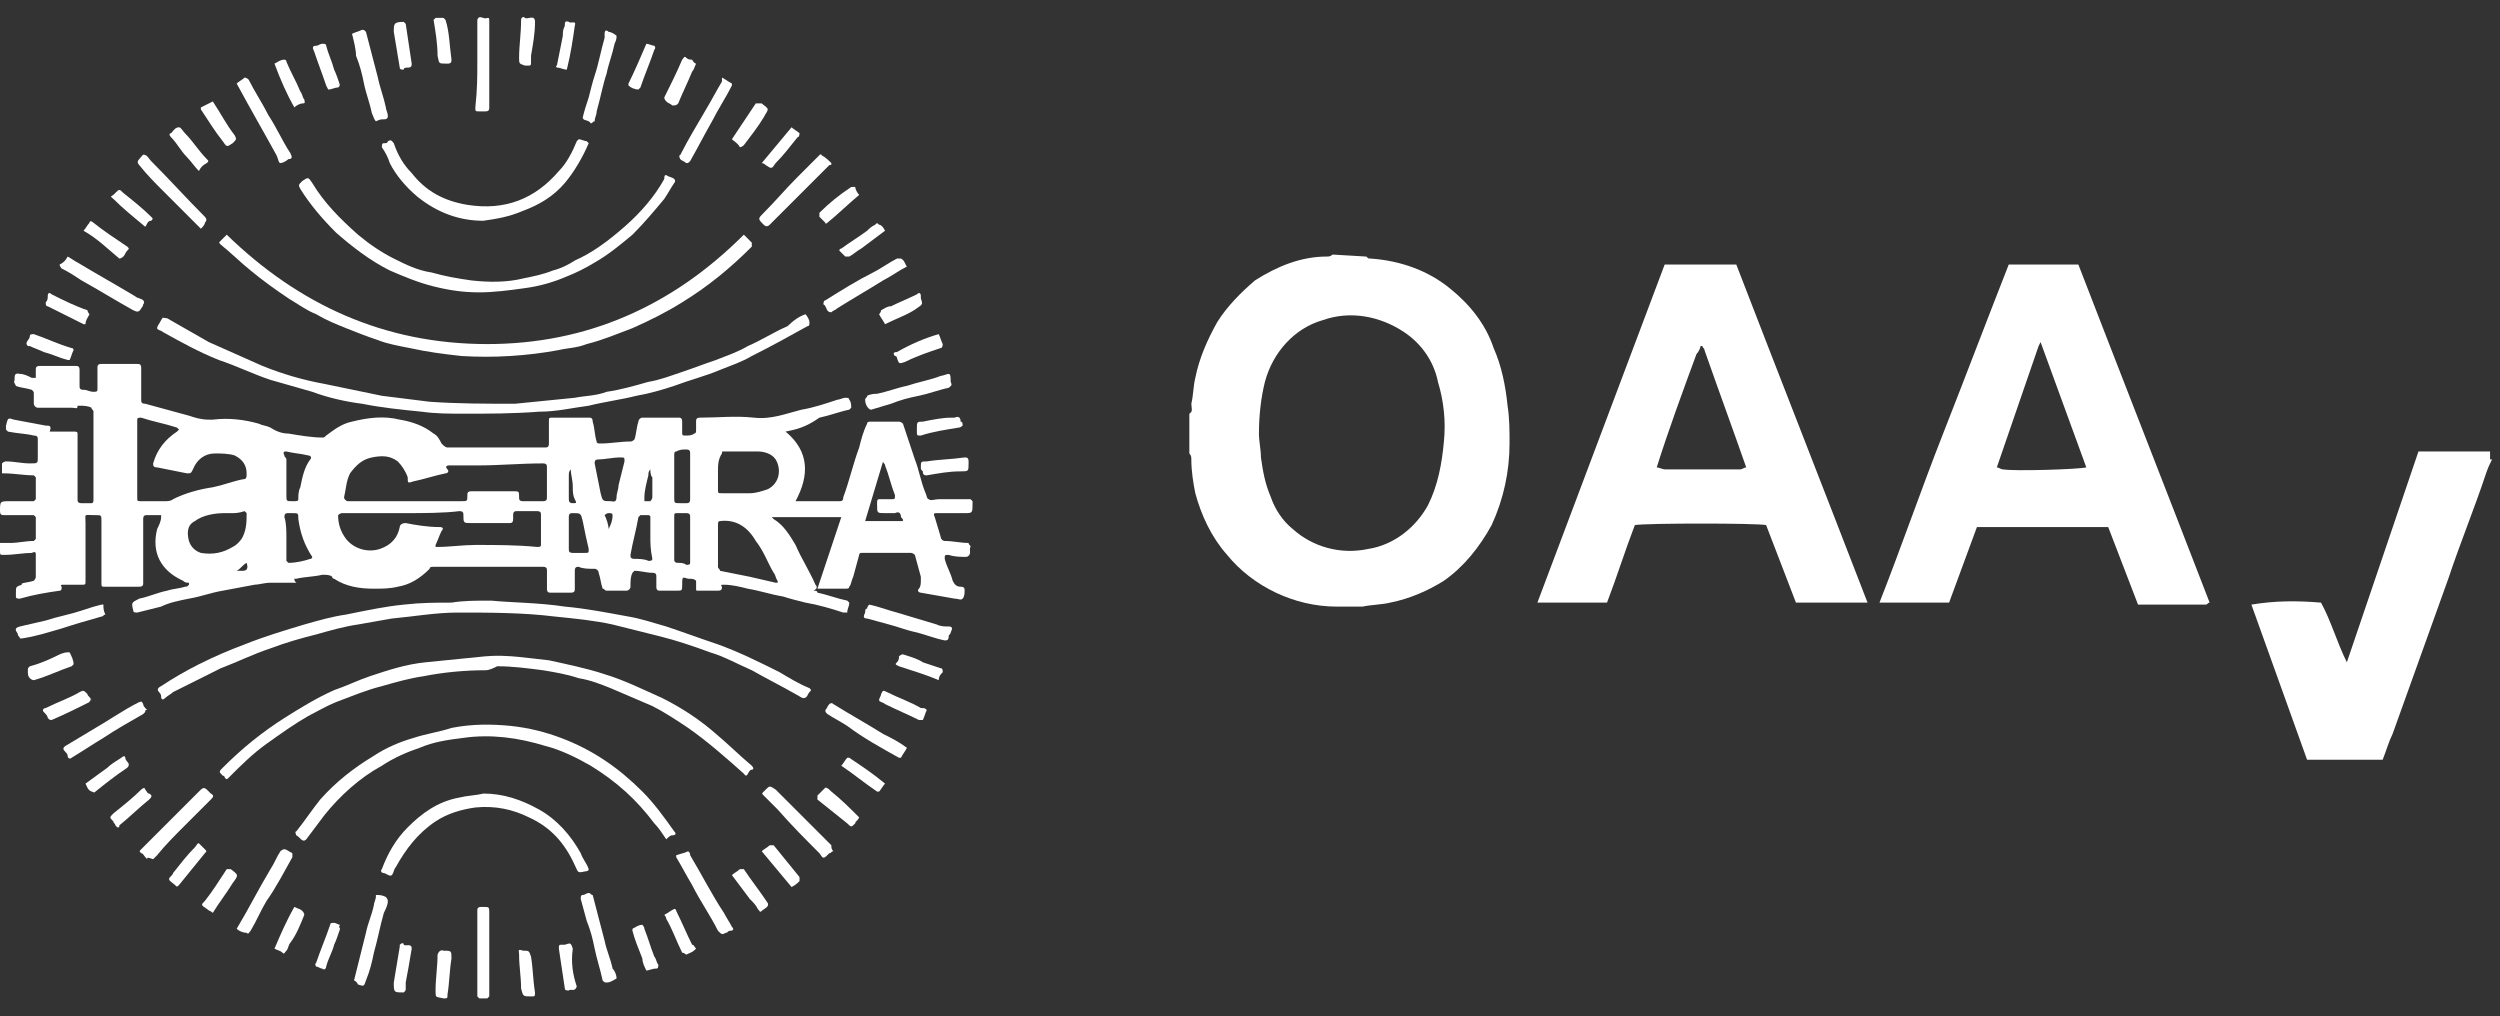 <?xml version="1.0" encoding="utf-8"?>
<!-- Generator: Adobe Illustrator 24.2.3, SVG Export Plug-In . SVG Version: 6.00 Build 0)  -->
<svg version="1.1" id="Capa_1" xmlns="http://www.w3.org/2000/svg" xmlns:xlink="http://www.w3.org/1999/xlink" x="0px" y="0px"
	 viewBox="0 0 125.7 51.1" style="enable-background:new 0 0 125.7 51.1;" xml:space="preserve">
<rect x="0" y="0" width="125.7" height="51.1" fill="#333333" stroke="none"/>
<style type="text/css">
	.st0{fill:#FFFFFF;}
	.st1{fill-rule:evenodd;clip-rule:evenodd;fill:#FFFFFF;}
</style>
<g id="Capa_1-2">
	<g>
		<path class="st0" d="M68.7,12.9c0.1,0.1,0.1,0.1,0.2,0.1c1.5,0.1,2.9,0.6,4,1.5c1,0.8,1.8,1.8,2.2,3c0.4,0.9,0.6,1.9,0.7,2.9
			c0.1,0.6,0.1,1.3,0.1,1.9c0,1.4-0.3,2.8-0.9,4.1c-0.6,1.1-1.4,2.1-2.4,2.8c-0.8,0.5-1.7,0.9-2.7,1.1c-0.4,0.1-0.9,0.1-1.4,0.2
			c-0.4,0-0.8,0-1.3,0c-2.1,0-4.2-1-5.5-2.6c-0.8-0.9-1.3-2-1.6-3.1c-0.1-0.5-0.2-1.1-0.2-1.7c0-0.1,0-0.2-0.1-0.3v-2
			c0.2-0.1,0.1-0.3,0.1-0.5c0.1-0.4,0.1-0.9,0.2-1.3c0.2-1,0.6-1.9,1.1-2.8c0.5-0.8,1.2-1.5,1.9-2.1c1.1-0.7,2.3-1.2,3.6-1.2
			c0.1,0,0.2,0,0.3-0.1L68.7,12.9L68.7,12.9z M63.3,21.8c0,0.4,0.1,0.8,0.1,1.2c0.1,0.7,0.2,1.3,0.5,2c0.2,0.6,0.6,1.2,1.1,1.6
			c1,0.9,2.4,1.3,3.8,1c1.3-0.2,2.4-1.1,3-2.2c0.5-1,0.7-2.1,0.8-3.2c0.1-1,0-2-0.3-3c-0.2-1-0.8-1.9-1.7-2.5
			c-1.2-0.8-2.7-1.1-4.1-0.6c-1.4,0.4-2.5,1.6-2.9,3.1C63.4,20,63.3,20.9,63.3,21.8z"/>
	</g>
	<g>
		<path class="st0" d="M125.3,23.1c-0.1,0.2-0.2,0.4-0.3,0.7c-0.6,1.8-1.3,3.5-1.9,5.3l-2.8,7.8c-0.2,0.4-0.3,0.8-0.5,1.3H116
			l-2.8-7.8c1.2-0.2,2.3-0.2,3.5-0.1c0.5,0.9,0.8,2,1.3,3l3.6-10.6h3.6v0.4L125.3,23.1L125.3,23.1z"/>
	</g>
	<g>
		<path class="st0" d="M93.9,30.3h-3.6c-0.5-1.3-1-2.6-1.5-3.9c-0.5-0.1-6-0.1-6.6,0c-0.5,1.3-0.9,2.6-1.4,3.9h-3.5l6.4-17h3.6
			C89.5,19,91.7,24.6,93.9,30.3z M83.3,23.5c0.1,0,0.3,0.1,0.4,0.1h3.8c0.1,0,0.2-0.1,0.3-0.1c-0.7-2-1.4-3.9-2.1-5.9
			c0-0.1-0.1-0.1-0.1-0.2l0,0h-0.1c0,0.1-0.1,0.3-0.2,0.4C84.6,19.7,83.9,21.6,83.3,23.5z"/>
	</g>
	<g>
		<path class="st0" d="M98,30.3h-3.5c1.1-2.8,2.1-5.7,3.2-8.5c1.1-2.8,2.2-5.7,3.3-8.5h3.5c2.2,5.7,4.4,11.3,6.6,17
			c-0.1,0-0.1,0.1-0.2,0.1h-3.4c-0.5-1.3-1-2.6-1.5-3.9h-6.6L98,30.3z M104.9,23.5l-2.3-6.3c-0.1,0.2-0.1,0.2-0.1,0.2l-2.1,6.1
			c0.1,0,0.2,0.1,0.3,0.1C101.3,23.7,104.5,23.6,104.9,23.5z"/>
	</g>
</g>
<g>
	<g>
		<path class="st1" d="M39.5,21.7c1.2,1,1.2,2.2,0.5,3.5c0.2,0,0.3,0,0.5,0c0.6,0,1.1,0,1.7,0c0.1,0,0.2,0,0.2-0.2
			c0.3-0.8,0.5-1.7,0.8-2.5c0.1-0.4,0.2-0.8,0.4-1.2c0-0.1,0.1-0.1,0.2-0.1c0.5,0,0.9,0,1.4,0c0.1,0,0.2,0.1,0.2,0.1
			c0.2,0.6,0.4,1.2,0.6,1.8c0.2,0.5,0.3,1.1,0.5,1.6c0.1,0.2,0.1,0.4,0.2,0.4c0.1,0.1,0.3,0,0.5,0c0.5,0,1,0,1.6,0l0.1,0.1
			c0,0,0,0,0,0.1c0,0.5,0,0.5-0.4,0.5c-0.5,0-0.9,0-1.4,0c-0.1,0-0.2,0-0.1,0.2c0.1,0.3,0.2,0.7,0.3,1c0,0.1,0.1,0.2,0.2,0.2
			c0.4,0,0.8,0.1,1.2,0.1l0,0c0,0.1,0.1,0.1,0.1,0.2c-0.1,0.1,0.1,0.4-0.2,0.5c-0.3,0-0.6,0-0.9-0.1c-0.2,0-0.2,0-0.2,0.2
			c0.1,0.4,0.3,0.7,0.4,1.1c0.1,0.2,0.2,0.3,0.4,0.3s0.2,0.1,0.2,0.2c0,0.1,0,0.3-0.1,0.4c-0.1,0.1-0.2,0-0.4,0
			c-0.6-0.1-1.1-0.2-1.7-0.3c-0.1,0-0.2-0.1-0.1-0.2c0.1-0.1,0.1-0.3,0.1-0.4c0,0,0-0.1,0-0.2c-0.1-0.4-0.2-0.7-0.3-1.1
			c0,0-0.1-0.1-0.2-0.1c-0.8,0-1.7,0-2.5,0c0,0-0.1,0-0.1,0.1c-0.1,0.4-0.2,0.7-0.3,1.1c-0.1,0.2-0.1,0.4-0.2,0.5
			c0,0.1-0.1,0.1-0.2,0.1c-0.5,0-0.9,0-1.4,0l0,0c0.4-1.2,0.8-2.4,1.2-3.6c-1.2,0-2.3,0-3.5,0l0.1,0.1c0.5,0.3,0.8,0.8,1.1,1.3
			c0.3,0.7,0.7,1.3,1,2c0.1,0.1,0.1,0.2-0.1,0.3c0.1,0,0.2,0,0.2,0.1c0.5,0.1,1,0.3,1.5,0.4l0.1,0.1c0,0.2-0.1,0.3-0.1,0.5
			c0,0-0.1,0-0.2,0c-0.6-0.2-1.3-0.4-1.9-0.5c-0.4-0.1-0.8-0.2-1.1-0.3c-0.6-0.1-1.2-0.3-1.8-0.4c-0.4-0.1-0.8-0.2-1.2-0.2
			c-0.1,0-0.2,0-0.1,0.1c0,0.1,0,0.2-0.2,0.2c-0.3,0-0.7,0-1,0c-0.1,0-0.1,0-0.1-0.1s0-0.3,0-0.4c-0.1-0.1-0.2-0.1-0.4-0.1
			c-0.3-0.1-0.3-0.1-0.3,0.3c0,0.3,0,0.3-0.3,0.3s-0.5,0-0.8,0c-0.1,0-0.2,0-0.2-0.2s0-0.3,0-0.5c0-0.1,0-0.2-0.2-0.2
			c-0.3,0-0.6-0.1-0.9-0.1l-0.1,0.1c-0.1,0.2-0.1,0.4-0.1,0.7c0,0.1-0.1,0.2-0.2,0.2c-0.3,0-0.7,0-1,0c-0.1,0-0.1-0.1-0.2-0.1
			c-0.1-0.3-0.1-0.5-0.2-0.8c0-0.1-0.1-0.2-0.2-0.2c-0.3,0-0.6,0-0.8-0.1c-0.1,0-0.2,0-0.2,0.2c0,0.3,0,0.6,0,0.9
			c0,0.1,0,0.2-0.2,0.2c-0.3,0-0.7,0-1,0c-0.1,0-0.2,0-0.2-0.2c0-0.3,0-0.6,0-0.9c0-0.1,0-0.2-0.2-0.2c-1.6,0-3.2,0-4.9,0
			c-0.2,0-0.4,0-0.6,0c-0.1,0-0.2,0-0.2,0.1c-0.5,0.5-1,0.8-1.6,0.9c-0.4,0.1-0.8,0.1-1.2,0.1c-0.7,0-1.4-0.1-2-0.5
			c0,0-0.1,0-0.1-0.1c-0.1-0.1-0.3-0.1-0.5-0.1c-0.4,0.1-0.9,0.1-1.3,0.2h-0.1c0,0.1,0,0.1,0.1,0.2c-0.1,0-0.1,0-0.1,0
			c-0.4,0-0.8,0-1.2,0c-0.3,0-0.6,0.1-0.8,0.1c-0.5,0.1-1.1,0.2-1.6,0.3c-0.6,0.1-1.1,0.3-1.7,0.4c-0.5,0.1-1,0.2-1.4,0.4
			c-0.4,0.1-0.8,0.2-1.2,0.3c-0.1,0-0.2,0-0.2-0.1c-0.1-0.4-0.1-0.4,0.3-0.6c0.5-0.1,0.9-0.3,1.4-0.4c0.3-0.1,0.6-0.1,0.9-0.2
			c0.1,0,0.1,0,0.2-0.1c0,0,0,0,0-0.1c-0.1,0-0.2,0-0.3-0.1c-1.1-0.5-1.6-1.4-1.3-2.6C8,26.4,8.1,26.2,8.1,26v-0.1H8
			c-0.2,0-0.4,0-0.6,0c-0.1,0-0.2,0-0.2,0.2c0,1.1,0,2.2,0,3.2c0,0.1,0,0.2-0.2,0.2c-0.6,0-1.1,0-1.7,0c-0.2,0-0.2,0-0.2-0.2
			c0-1,0-2,0-3.1c0-0.3,0-0.3-0.3-0.3H4.7c-0.5,0-0.4-0.1-0.4,0.4c0,0.9,0,1.8,0,2.8v0.1c0,0.2,0,0.2-0.2,0.2c-0.3,0-0.6,0-0.9,0
			c-0.1,0-0.2,0-0.1,0.1c0,0.1,0,0.2-0.1,0.2c-0.7,0.1-1.3,0.2-2,0.4c-0.1,0-0.2,0-0.2-0.1s0-0.1,0-0.2c0-0.3,0-0.3,0.3-0.4
			c-0.1-0.1,0.3-0.1,0.6-0.2c0,0,0.1-0.1,0.1-0.2c0-0.4,0-0.7,0-1.1c0-0.1,0-0.2-0.2-0.1c-0.4,0-0.9,0.1-1.4,0.1
			c-0.2,0-0.2,0-0.2-0.2c0-0.1,0-0.3,0-0.4c0.2,0,0.4,0,0.5,0c0.4,0,0.8-0.1,1.2-0.1l0.1-0.1c0-0.4,0-0.7,0-1.1l-0.1-0.1
			c-0.5,0-1,0-1.5,0c-0.1,0-0.2,0-0.2-0.2c0-0.5,0-0.5,0.5-0.5c0.4,0,0.8,0,1.2,0l0.1-0.1c0-0.4,0-0.8,0-1.1l-0.1-0.1
			c-0.5,0-1-0.1-1.5-0.1H0.1c0-0.2,0-0.3,0-0.5c0,0,0.1-0.1,0.2-0.1c0.4,0,0.8,0.1,1.2,0.1s0.4,0,0.4-0.3s0-0.6,0-0.9
			c0-0.1,0-0.2-0.2-0.2c-0.4-0.1-0.8-0.1-1.3-0.2l-0.1-0.1c0-0.1,0-0.1,0-0.2C0.4,21,0.4,21,0.7,21.1c0.5,0.1,1.1,0.2,1.6,0.3
			c0.2,0,0.3,0,0.2,0.3c0.1,0,0.2,0,0.3,0c0.3,0,0.6,0,0.9,0c0.1,0,0.2,0,0.2,0.1c0,1.1,0,2.2,0,3.3c0,0.1,0,0.2,0.2,0.2
			s0.3,0,0.5,0c0.1,0,0.1-0.1,0.1-0.2c0-1.5,0-2.9,0-4.4c0-0.1-0.1-0.1-0.1-0.2c-0.2-0.1-0.4-0.1-0.6-0.1H3.9c0,0.2-0.1,0.1-0.3,0.1
			c-0.6,0-1.2,0-1.7,0c-0.1,0-0.2-0.1-0.2-0.2c0-0.2,0-0.3,0-0.5c0-0.1,0-0.1-0.1-0.2c-0.3-0.1-0.6-0.1-0.8-0.2l-0.1-0.2
			c0.1-0.1-0.1-0.5,0.3-0.4c0.2,0,0.4,0.1,0.6,0.2c0.1,0,0.1,0,0.2,0c0-0.2,0-0.3,0-0.4s0-0.2,0.2-0.2c0.6,0,1.2,0,1.8,0
			c0.1,0,0.2,0,0.2,0.2c0,0.3,0,0.6,0,0.8c0,0.1,0,0.2,0.2,0.2s0.3,0.1,0.5,0.1c0.1,0,0.2,0,0.2-0.1c0-0.4,0-0.7,0-1.1
			c0-0.1,0-0.2,0.2-0.2c0.6,0,1.2,0,1.8,0c0.1,0,0.2,0,0.2,0.2c0,0.5,0,1.1,0,1.6c0,0.1,0,0.2,0.2,0.2c0.7,0.2,1.5,0.4,2.2,0.6
			c0.3,0.1,0.6,0.2,1,0.2c0,0,0.1,0,0.2,0c0.8-0.1,1.6,0,2.3,0.2c0.2,0.1,0.4,0.1,0.6,0.2c0.3,0.2,0.6,0.3,0.9,0.3
			c0.6,0.1,1.2,0.2,1.7,0.2c0.1,0,0.1,0,0.2-0.1c0.4-0.3,0.8-0.6,1.3-0.7c0.8-0.2,1.6-0.3,2.4-0.1c0.6,0.1,1.2,0.3,1.7,0.7
			c0.2,0.1,0.3,0.3,0.4,0.5c0.1,0.1,0.2,0.2,0.3,0.2c1.6,0,3.2,0,4.8,0h0.1c0.1,0,0.2,0,0.2-0.2c0-0.4,0-0.7,0-1.1
			c0-0.2,0-0.2,0.2-0.2c0.6,0,1.2,0,1.8,0c0.1,0,0.2,0,0.2,0.2c0.1,0.3,0.1,0.7,0.2,1c0,0.1,0.1,0.1,0.2,0.1c0.5,0,1-0.1,1.5-0.1
			c0.1,0,0.2-0.1,0.2-0.1c0.1-0.3,0.1-0.6,0.2-0.9c0-0.1,0.1-0.2,0.2-0.2c0.6,0,1.2,0,1.8,0c0.1,0,0.2,0,0.2,0.2s0,0.3,0,0.5
			s0,0.2,0.2,0.2c0.1,0,0.3,0,0.4-0.1c0.1,0,0.1-0.1,0.1-0.2s0-0.3,0-0.4s0-0.2,0.2-0.2c0.9,0,1.8-0.1,2.7,0s1.6-0.2,2.4-0.4
			c0.6-0.1,1.2-0.3,1.8-0.5c0.1,0,0.3-0.1,0.4-0.1c0.1,0,0.2,0,0.2,0.1c0.1,0.1,0.1,0.3,0.1,0.4l-0.1,0.1c-0.5,0.1-1,0.3-1.5,0.4
			C40.5,21.5,40,21.6,39.5,21.7z M20.3,25.2L20.3,25.2c1,0,1.9,0,2.9,0c0.3,0,0.3,0,0.3-0.3c0-0.1,0-0.2,0.2-0.2c0.7,0,1.4,0,2.1,0
			c0.3,0,0.3,0,0.3,0.3c0,0.1,0,0.2,0.2,0.2c0.3,0,0.7,0,1,0c0.2,0,0.2-0.1,0.2-0.2c0-0.5,0-1,0-1.5c0-0.1,0-0.2-0.2-0.2
			c-1.1,0-2.2,0.1-3.2,0.1c-0.5,0-1,0-1.5,0c-0.2,0-0.2,0.1-0.1,0.2c0.1,0.1,0,0.2-0.1,0.2c-0.5,0.1-1.1,0.3-1.6,0.4
			c-0.3,0.1-0.3,0.1-0.3-0.2c-0.1-0.3-0.3-0.6-0.5-0.8c-0.4-0.3-0.8-0.3-1.3-0.2c-0.5,0.1-0.8,0.4-1.1,0.8c-0.2,0.4-0.2,0.8-0.3,1.2
			c0,0.1,0.1,0.2,0.2,0.2C18.3,25.2,19.3,25.2,20.3,25.2z M20.3,25.8L20.3,25.8c-0.3,0-0.5,0-0.8,0s-0.5,0-0.8,0c-0.5,0-1,0-1.5,0
			c-0.1,0-0.2,0.1-0.2,0.1c0,0.4,0.1,0.8,0.4,1.2c0.4,0.5,1.1,0.7,1.7,0.5c0.6-0.2,0.9-0.6,1-1.1c0-0.1,0.1-0.2,0.3-0.2
			c0.5,0.1,1.1,0.2,1.7,0.2c0.2,0,0.2,0.1,0.1,0.2c-0.1,0.2-0.2,0.5-0.3,0.7v0.1H22c0.6,0,1.3-0.1,1.9-0.1c1,0,2.1,0,3.1,0.1
			c0.1,0,0.2,0,0.2-0.1c0-0.5,0-1,0-1.5c0-0.1,0-0.2-0.2-0.2c-0.3,0-0.7,0-1,0c-0.1,0-0.2,0-0.2,0.2c0,0.1,0,0.1,0,0.2
			c0,0.2-0.1,0.2-0.2,0.2c-0.6,0-1.3,0-1.9,0c-0.4,0-0.4,0-0.4-0.4c0-0.1,0-0.2-0.2-0.2C22.3,25.8,21.3,25.8,20.3,25.8z M6.9,23.1
			L6.9,23.1c0,0.6,0,1.3,0,1.9c0,0.2,0,0.2,0.2,0.2c0.4,0,0.8,0,1.2,0c0.1,0,0.3,0,0.4-0.1c0.6-0.3,1.3-0.5,2-0.6
			c0.5-0.1,1-0.3,1.5-0.4c0.2,0,0.2-0.1,0.2-0.3c0-0.4-0.2-0.7-0.6-0.9c-0.3-0.1-0.7-0.1-1-0.1c-0.5,0-0.9,0.3-1.1,0.8
			c-0.1,0.2-0.1,0.2-0.3,0.2c-0.5-0.1-1-0.2-1.5-0.3c-0.2,0-0.2-0.1-0.2-0.2c0.2-0.7,0.6-1.2,1.2-1.6L9,21.6l-0.1-0.1
			c-0.6-0.2-1.2-0.3-1.8-0.5c-0.1,0-0.2,0-0.2,0.1C6.9,21.9,6.9,22.5,6.9,23.1z M36.1,27.3L36.1,27.3c0,0.4,0,0.8,0,1.2
			c0,0.1,0.1,0.1,0.1,0.2c0.5,0.1,1,0.2,1.5,0.3c0.4,0.1,0.9,0.2,1.3,0.3h0.1v-0.1c-0.1-0.1-0.1-0.3-0.2-0.4
			c-0.3-0.5-0.5-1.1-0.9-1.6c-0.4-0.7-1-1.1-1.8-1c-0.1,0-0.1,0.1-0.1,0.2C36.1,26.6,36.1,26.9,36.1,27.3z M36.1,23.7L36.1,23.7
			c0,0.3,0,0.6,0,0.9c0,0.2,0,0.2,0.2,0.2c0.5,0,0.9,0,1.4,0c0.3,0,0.6-0.1,0.9-0.2c0.6-0.3,0.7-1,0.4-1.5c-0.2-0.3-0.6-0.4-0.9-0.4
			c-0.6,0-1.2,0-1.7,0c-0.1,0-0.1,0-0.1,0.1C36.1,23.1,36.1,23.4,36.1,23.7z M11.7,25.8L11.7,25.8c-0.1,0-0.3,0-0.4,0
			c-0.5,0-1.1,0.1-1.5,0.4c-0.4,0.2-0.4,0.6-0.3,1c0.1,0.3,0.3,0.5,0.6,0.6c0.6,0.1,1.1,0,1.6-0.3c0.2-0.1,0.4-0.3,0.5-0.5
			c0.2-0.4,0.2-0.8,0.2-1.2l-0.1-0.1C12,25.8,11.8,25.8,11.7,25.8z M30.7,25.2c0.1,0,0.3,0.1,0.3-0.2c0-0.2,0.1-0.4,0.1-0.6
			c0.1-0.4,0.2-0.8,0.3-1.2c0-0.2,0-0.2-0.2-0.2c-0.4,0-0.8,0.1-1.1,0.1c-0.2,0-0.2,0.1-0.2,0.2c0.1,0.5,0.2,1,0.3,1.5
			C30.3,25.2,30.3,25.2,30.7,25.2z M45.4,26.2c0-0.1,0-0.1-0.1-0.2c0-0.2-0.1-0.3-0.3-0.2c-0.2,0-0.3,0-0.5,0c-0.4,0-0.4,0-0.4-0.4
			v-0.1c0-0.1,0-0.2,0.1-0.2c0.2,0,0.4,0,0.6,0c0.2,0,0.2,0,0.2-0.2c-0.2-0.5-0.3-1-0.5-1.5c0-0.1-0.1-0.1-0.1-0.2
			c-0.3,1-0.6,2-0.9,3C44.1,26.2,44.8,26.2,45.4,26.2z M14.4,27.1L14.4,27.1c0,0.4,0,0.7,0,1.1l0.1,0.1c0.4,0,0.8-0.1,1.1-0.2
			c0.1,0,0.1-0.1,0.1-0.1c-0.4-0.6-0.6-1.2-0.7-1.9c0-0.3,0-0.3-0.3-0.3c-0.1,0-0.1,0-0.2,0s-0.2,0-0.2,0.2
			C14.4,26.3,14.4,26.7,14.4,27.1z M14.4,24.3L14.4,24.3c0,0.2,0,0.4,0,0.6c0,0.3,0,0.3,0.3,0.3h0.1c0.1,0,0.2,0,0.2-0.1
			c0-0.2,0-0.4,0.1-0.6c0.1-0.5,0.2-1,0.5-1.4c0.1-0.1,0-0.2-0.1-0.2c-0.4-0.1-0.7-0.1-1.1-0.2c-0.1,0-0.2,0-0.1,0.2
			c0,0.1,0.1,0.1,0.1,0.2C14.4,23.5,14.4,23.9,14.4,24.3z M34.7,23.9L34.7,23.9c0-0.4,0-0.7,0-1.1c0-0.1,0-0.2-0.2-0.2
			s-0.3,0-0.5,0.1c-0.1,0-0.1,0.1-0.1,0.2c0,0.7,0,1.4,0,2.1c0,0.3,0,0.3,0.3,0.3c0.1,0,0.2,0,0.3,0s0.2,0,0.2-0.2
			C34.7,24.6,34.7,24.3,34.7,23.9z M34.7,27.1L34.7,27.1c0-0.4,0-0.7,0-1.1c0-0.1,0-0.2-0.2-0.2c-0.1,0-0.2,0-0.4,0s-0.2,0-0.2,0.2
			c0,0.7,0,1.4,0,2.1c0,0.1,0,0.2,0.2,0.2c0.1,0,0.3,0,0.4,0.1c0.1,0,0.2,0,0.2-0.1C34.7,27.8,34.7,27.5,34.7,27.1z M32.7,27
			L32.7,27c0-0.3,0-0.7,0-1c0-0.1-0.1-0.1-0.1-0.1c-0.1,0-0.3,0-0.4,0L32.1,26c-0.1,0.6-0.3,1.3-0.4,1.9c0,0.1,0,0.2,0.2,0.2
			s0.5,0,0.7,0.1c0.1,0,0.2,0,0.2-0.1C32.7,27.6,32.7,27.3,32.7,27z M28.6,26.8L28.6,26.8c0,0.3,0,0.5,0,0.8c0,0.1,0,0.2,0.2,0.2
			s0.4,0,0.6,0c0.2,0,0.2,0,0.2-0.2c-0.1-0.4-0.2-0.9-0.3-1.4c-0.1-0.4-0.1-0.4-0.5-0.4l0,0c-0.1,0-0.2,0-0.2,0.2
			C28.6,26.2,28.6,26.5,28.6,26.8z M32.7,23.6C32.7,23.6,32.6,23.6,32.7,23.6c-0.1,0.1-0.1,0.2-0.1,0.3c-0.1,0.4-0.2,0.8-0.2,1.1
			c0,0.1,0,0.2,0,0.2c0.1,0,0.2,0,0.3,0c0,0,0.1-0.1,0.1-0.2c0-0.3,0-0.6,0-1C32.7,23.9,32.7,23.7,32.7,23.6z M28.7,23.6
			C28.6,23.6,28.6,23.6,28.7,23.6c-0.1,0.1-0.1,0.2-0.1,0.3c0,0.4,0,0.7,0,1.1c0,0.2,0,0.3,0.2,0.3s0.2,0,0.1-0.2
			c-0.1-0.2-0.1-0.4-0.1-0.6C28.8,24.1,28.7,23.9,28.7,23.6z M30.6,26.6L30.6,26.6c0.1-0.2,0.2-0.4,0.2-0.7c0-0.1-0.1-0.1-0.2-0.1
			c-0.1,0-0.2,0.1-0.2,0.1C30.5,26.1,30.6,26.4,30.6,26.6z M11.9,28.7L11.9,28.7c0.1,0,0.2,0,0.3,0c0.2,0,0.3-0.1,0.2-0.4
			C12.2,28.4,12.1,28.6,11.9,28.7z"/>
	</g>
	<g>
		<path class="st1" d="M24.7,30.2c1,0.1,2.4,0.1,3.7,0.3c1.1,0.1,2.1,0.3,3.2,0.5c0.6,0.1,1.2,0.3,1.9,0.5c0.9,0.3,1.7,0.6,2.6,0.9
			c1.1,0.4,2.1,0.9,3.1,1.4c0.5,0.3,1,0.6,1.5,0.8c0.1,0.1,0.1,0.1,0,0.2l0,0c-0.1,0.1-0.1,0.3-0.3,0.3c-0.1,0-0.2-0.1-0.4-0.2
			c-0.7-0.4-1.5-0.8-2.2-1.2c-0.7-0.3-1.4-0.7-2.1-0.9c-0.8-0.3-1.7-0.6-2.5-0.8c-0.8-0.2-1.6-0.4-2.4-0.6c-0.9-0.2-1.9-0.3-2.9-0.4
			c-1.6-0.2-3.3-0.2-4.9-0.2c-1.1,0-2.2,0.2-3.3,0.3c-0.6,0.1-1.1,0.2-1.7,0.3c-0.7,0.1-1.4,0.3-2.1,0.5c-0.8,0.2-1.5,0.4-2.3,0.7
			c-0.9,0.3-1.7,0.7-2.5,1c-0.8,0.4-1.6,0.8-2.4,1.2c-0.1,0.1-0.3,0.2-0.4,0.3S8.1,35.2,8.1,35c0-0.1-0.1-0.2-0.1-0.2
			c-0.1-0.1-0.1-0.2,0.1-0.3c0.6-0.4,1.3-0.8,1.9-1.1c0.8-0.4,1.5-0.7,2.3-1c1-0.4,2-0.7,3-1c0.7-0.2,1.4-0.4,2.1-0.5
			c1-0.2,1.9-0.4,2.9-0.5c0.9-0.1,1.6-0.1,2.4-0.1C23.3,30.2,23.9,30.2,24.7,30.2z"/>
	</g>
	<g>
		<path class="st1" d="M40.5,15.8c0.1,0.1,0.2,0.3,0.2,0.4s0,0.2-0.1,0.2c-0.9,0.5-1.8,1-2.8,1.5c-0.5,0.3-1.1,0.5-1.6,0.7
			c-0.7,0.3-1.5,0.5-2.3,0.8c-0.6,0.2-1.3,0.4-1.9,0.5c-0.8,0.2-1.6,0.3-2.4,0.5c-0.8,0.1-1.6,0.3-2.5,0.3c-1.3,0.1-2.5,0.1-3.8,0.1
			c-0.7,0-1.4,0-2.1-0.1c-1-0.1-2-0.2-3-0.4c-0.8-0.1-1.7-0.3-2.5-0.6c-0.7-0.2-1.4-0.4-2.1-0.6c-0.9-0.3-1.7-0.7-2.6-1
			c-1-0.4-1.9-0.9-2.8-1.4c-0.1-0.1-0.3-0.1-0.3-0.2s0.1-0.2,0.2-0.4C8.2,15.9,8.2,16,8.4,16c0.7,0.4,1.4,0.8,2.1,1.2
			c0.9,0.4,1.8,0.8,2.7,1.2c1,0.4,2,0.7,3.1,0.9c1,0.2,1.9,0.4,2.9,0.6c0.8,0.1,1.6,0.2,2.4,0.3c1.4,0.1,2.8,0.1,4.3,0.1
			c1-0.1,2-0.2,3-0.3c0.5-0.1,1.1-0.1,1.6-0.3c0.7-0.1,1.4-0.3,2.1-0.5c0.6-0.1,1.1-0.3,1.7-0.5c0.6-0.2,1.1-0.4,1.7-0.6
			c0.5-0.2,1.1-0.4,1.6-0.7c0.7-0.3,1.3-0.7,2-1C39.9,16.1,40.2,15.9,40.5,15.8z"/>
	</g>
	<g>
		<path class="st1" d="M37.4,11.8c0.1,0.1,0.2,0.2,0.4,0.4c0,0,0,0.1,0,0.2c-1.1,1.1-2.2,2-3.5,2.8c-0.8,0.5-1.6,0.9-2.5,1.3
			c-0.8,0.3-1.5,0.6-2.3,0.8c-0.5,0.2-1,0.2-1.4,0.3c-1.6,0.3-3.3,0.4-4.9,0.3c-0.9-0.1-1.7-0.2-2.6-0.4c-0.5-0.1-1.1-0.2-1.6-0.4
			c-0.6-0.2-1.1-0.4-1.6-0.6s-1-0.4-1.5-0.7c-0.5-0.2-0.9-0.5-1.4-0.8c-0.6-0.4-1.3-0.9-1.9-1.4c-0.5-0.4-1-0.9-1.5-1.3
			c-0.1-0.1-0.1-0.1,0-0.2c0.1-0.1,0.2-0.2,0.3-0.3c3.6,3.5,7.9,5.5,13.1,5.5C29.5,17.3,33.8,15.4,37.4,11.8z"/>
	</g>
	<g>
		<path class="st1" d="M24.4,33.7c-1,0-2.1,0.1-3.1,0.3c-0.7,0.1-1.4,0.3-2.1,0.5c-0.8,0.2-1.5,0.5-2.3,0.8c-0.5,0.2-1,0.5-1.4,0.7
			c-0.7,0.4-1.4,0.9-2.1,1.4s-1.3,1.1-1.9,1.7c-0.1,0.1-0.1,0.1-0.2,0c0-0.1-0.1-0.1-0.1-0.1c-0.2-0.2-0.2-0.2,0-0.4
			c1-1,2-1.8,3.1-2.5c0.8-0.5,1.6-1,2.5-1.4c0.6-0.2,1.2-0.5,1.8-0.7c0.9-0.3,1.8-0.6,2.8-0.7c1-0.1,2-0.2,3-0.3
			c1.1-0.1,2.2,0.1,3.2,0.2c0.9,0.2,1.9,0.4,2.8,0.7c1,0.3,2,0.8,2.9,1.2c1,0.5,1.9,1.1,2.7,1.8c0.6,0.5,1.2,1.1,1.8,1.6
			c0.1,0.1,0.1,0.2,0,0.2c-0.2,0-0.2,0.5-0.4,0.2c-0.9-0.8-1.8-1.6-2.8-2.3c-0.6-0.4-1.2-0.8-1.8-1.1c-0.7-0.3-1.4-0.6-2.1-0.9
			c-0.5-0.2-1-0.4-1.6-0.5c-0.6-0.2-1.2-0.3-1.8-0.4c-0.8-0.1-1.5-0.2-2.3-0.2C24.8,33.6,24.6,33.7,24.4,33.7z"/>
	</g>
	<g>
		<path class="st1" d="M33.5,42.2c-0.2-0.3-0.4-0.6-0.6-0.8c-0.9-1.2-1.9-2.1-3.2-2.9c-0.7-0.4-1.5-0.8-2.3-1
			c-1.3-0.4-2.7-0.6-4.1-0.4c-0.8,0.1-1.5,0.2-2.2,0.5c-0.6,0.2-1.3,0.5-1.9,0.9c-1.1,0.6-2.1,1.5-2.9,2.5c-0.3,0.4-0.6,0.8-0.9,1.2
			l0,0c-0.2,0.2-0.3-0.1-0.5-0.2c0,0-0.1-0.2,0-0.2c0.4-0.5,0.8-1.1,1.2-1.6c0.8-0.9,1.7-1.6,2.7-2.2c0.6-0.4,1.3-0.7,2-0.9
			c0.6-0.2,1.3-0.3,1.9-0.5c1-0.2,2-0.2,3-0.1c0.9,0.1,1.7,0.3,2.5,0.6c1.6,0.6,2.9,1.5,4.1,2.7c0.6,0.6,1.1,1.3,1.6,2
			C34,41.9,34,42,33.8,42C33.7,42,33.6,42.1,33.5,42.2z"/>
	</g>
	<g>
		<path class="st1" d="M33.5,8.8c0.1,0.1,0.3,0.1,0.4,0.2c0,0,0.1,0.1,0,0.2c-0.2,0.3-0.3,0.5-0.5,0.8c-0.5,0.6-1,1.2-1.6,1.8
			c-0.6,0.5-1.2,1-1.9,1.4c-0.5,0.3-0.9,0.5-1.4,0.7c-0.7,0.3-1.4,0.5-2.2,0.6c-0.7,0.1-1.5,0.2-2.2,0.2c-0.8,0-1.5-0.1-2.3-0.3
			c-0.8-0.2-1.5-0.5-2.2-0.8c-1-0.5-1.9-1.2-2.7-1.9c-0.7-0.7-1.3-1.4-1.8-2.2C15,9.3,15,9.3,15.2,9.1c0.3-0.2,0.3-0.2,0.5,0.1
			c0.6,1,1.4,1.8,2.3,2.6c0.6,0.5,1.2,0.9,1.8,1.2c0.6,0.3,1.2,0.6,1.9,0.7c0.7,0.2,1.3,0.3,2,0.4c0.9,0.1,1.8,0.1,2.6-0.1
			c0.5-0.1,1-0.2,1.5-0.4c0.4-0.1,0.8-0.3,1.1-0.5c0.9-0.4,1.7-1,2.5-1.7s1.5-1.5,2-2.4C33.4,8.9,33.4,8.8,33.5,8.8z"/>
	</g>
	<g>
		<path class="st1" d="M24.3,11.1c-1.2,0-2.3-0.4-3.3-1.2c-0.6-0.5-1.1-1.1-1.4-1.7c-0.1-0.3-0.2-0.5-0.4-0.8c0-0.1,0-0.2,0.1-0.2
			c0.1,0,0.2,0,0.2-0.1c0.2-0.1,0.2,0,0.3,0.1c0.2,0.6,0.5,1.1,0.9,1.5c0.7,0.9,1.6,1.4,2.8,1.6c1.9,0.3,3.4-0.3,4.6-1.7
			c0.4-0.4,0.7-1,0.9-1.5L29.1,7c0.1,0,0.3,0.1,0.4,0.1l0.1,0.1c-0.3,0.7-0.7,1.4-1.2,2c-0.6,0.7-1.3,1.1-2.1,1.4
			C25.6,10.9,25,11,24.3,11.1z"/>
	</g>
	<g>
		<path class="st1" d="M24.3,39.9c1,0,1.9,0.3,2.8,0.8c0.9,0.5,1.6,1.3,2.1,2.2c0.1,0.3,0.3,0.5,0.4,0.8c0,0,0,0.1-0.1,0.1l0,0
			c-0.5,0.1-0.4,0.1-0.6-0.3c-0.5-1.1-1.2-1.9-2.3-2.4c-0.8-0.4-1.7-0.6-2.7-0.5c-0.7,0.1-1.4,0.3-2,0.7c-0.9,0.6-1.5,1.4-2,2.3
			c-0.1,0.1-0.1,0.3-0.2,0.4c-0.1,0.1-0.3-0.1-0.4-0.1c-0.1,0-0.2-0.1-0.1-0.2c0.3-0.8,0.7-1.5,1.3-2.1c0.7-0.7,1.5-1.3,2.6-1.5
			C23.5,40,23.9,40,24.3,39.9z"/>
	</g>
	<g>
		<path class="st1" d="M29.3,5.9c0.1-0.4,0.2-0.7,0.3-1c0.1-0.4,0.2-0.8,0.3-1.1c0.2-0.6,0.3-1.2,0.5-1.9c0-0.1,0-0.1,0-0.2
			c0-0.2,0.1-0.2,0.2-0.1l0,0c0.1,0,0.3,0.1,0.4,0.2c0,0.1,0,0.2-0.1,0.4c-0.1,0.5-0.3,1-0.4,1.5c-0.2,0.6-0.3,1.2-0.5,1.9
			c0,0.2-0.1,0.3-0.1,0.5l0,0c-0.1,0-0.1,0.1-0.2,0.1C29.6,6,29.3,6.1,29.3,5.9z"/>
	</g>
	<g>
		<path class="st1" d="M3.4,12.9c0.2,0.1,0.3,0.2,0.5,0.3c1,0.6,1.9,1.1,2.9,1.7C6.9,15,7.1,15,7.2,15.1c0,0,0.1,0.1,0,0.2
			c0,0.1-0.1,0.2-0.1,0.2c-0.1,0.2-0.2,0.2-0.4,0.1c-0.9-0.5-1.7-1-2.6-1.5c-0.3-0.2-0.6-0.4-1-0.6c0,0-0.1-0.1-0.1-0.2
			C3.2,13.2,3.3,13.1,3.4,12.9L3.4,12.9z"/>
	</g>
	<g>
		<path class="st1" d="M43.8,20.6c-0.1,0-0.3-0.2-0.3-0.5c0-0.1,0.1-0.1,0.1-0.2c0.2-0.1,0.4-0.1,0.5-0.1c0.5-0.1,1-0.3,1.5-0.4
			c0.6-0.2,1.2-0.3,1.7-0.5c0.1,0,0.3-0.1,0.4-0.1c0.1,0,0.1,0.2,0.1,0.4c0.1,0.2,0,0.2-0.1,0.3c-0.5,0.1-1,0.3-1.5,0.4
			s-0.9,0.2-1.4,0.4C44.5,20.4,44.1,20.5,43.8,20.6L43.8,20.6z"/>
	</g>
	<g>
		<path class="st1" d="M17.8,49.3c0.2-0.8,0.4-1.6,0.6-2.4c0.1-0.5,0.3-0.9,0.4-1.4c0-0.1,0.1-0.3,0.1-0.4V45c0.2,0,0.3,0,0.5,0.1
			c0,0,0.1,0.1,0.1,0.2c0,0.2-0.1,0.4-0.2,0.6c-0.2,0.7-0.3,1.3-0.5,2c-0.1,0.5-0.2,0.9-0.4,1.4c-0.1,0.3-0.1,0.3-0.4,0.2
			C17.9,49.3,17.8,49.3,17.8,49.3z"/>
	</g>
	<g>
		<path class="st1" d="M41.9,42.8c-0.1,0-0.1,0.1-0.2,0.1c-0.3,0.3-0.3,0.3-0.5,0c-0.7-0.7-1.4-1.4-2.1-2.2
			c-0.2-0.2-0.5-0.5-0.7-0.7c-0.1-0.1-0.1-0.1,0-0.2l0.1-0.1c0.2-0.2,0.2-0.2,0.5,0c0.9,0.9,1.9,1.9,2.8,2.8
			C41.8,42.6,41.8,42.7,41.9,42.8z"/>
	</g>
	<g>
		<path class="st1" d="M43.7,30.4C43.8,30.4,43.8,30.4,43.7,30.4c0.5,0.1,1,0.3,1.4,0.4c0.3,0.1,0.7,0.2,1,0.3s0.7,0.2,1,0.3
			c0.2,0.1,0.4,0.1,0.6,0.1c0.2,0,0.2,0.1,0.1,0.3c0,0.1-0.1,0.1-0.1,0.2c0,0.2-0.1,0.2-0.2,0.2c-0.5-0.1-1-0.3-1.4-0.4
			c-0.5-0.1-1-0.3-1.4-0.4c-0.4-0.1-0.7-0.2-1.1-0.3c-0.2,0-0.2-0.1-0.1-0.3c0-0.1,0-0.2,0.1-0.2C43.6,30.5,43.7,30.4,43.7,30.4z"/>
	</g>
	<g>
		<path class="st1" d="M34.6,42.8c0.1,0.1,0.1,0.1,0.1,0.2c0.6,1,1.1,2,1.7,2.9c0.1,0.2,0.3,0.5,0.4,0.7c0.1,0.1,0.1,0.2-0.1,0.2
			c-0.1,0-0.1,0.1-0.2,0.1c-0.2,0.1-0.2,0.1-0.4-0.1c-0.4-0.8-0.9-1.5-1.3-2.3c-0.3-0.5-0.5-0.9-0.8-1.4V43
			C34.3,42.9,34.4,42.9,34.6,42.8z"/>
	</g>
	<g>
		<path class="st1" d="M31,49.2C31,49.2,31,49.3,31,49.2c-0.2,0.1-0.3,0.2-0.5,0.2c-0.1,0-0.1,0-0.2-0.1c-0.1-0.5-0.3-1.1-0.4-1.6
			c-0.1-0.5-0.2-0.9-0.4-1.4c-0.1-0.4-0.2-0.7-0.3-1.1c0-0.1,0-0.2,0.1-0.2s0.2-0.1,0.3-0.1s0.1,0.1,0.2,0.1
			c0.2,0.8,0.4,1.5,0.6,2.3c0.1,0.5,0.3,0.9,0.4,1.4C30.9,48.8,31,49,31,49.2z"/>
	</g>
	<g>
		<path class="st1" d="M5.3,30.9c-0.1,0-0.1,0.1-0.2,0.1c-0.7,0.2-1.4,0.4-2,0.6c-0.7,0.2-1.3,0.4-2,0.5H1C1,32,0.9,32,0.9,31.9
			c0-0.1-0.3-0.3,0.1-0.4c0.4-0.1,0.9-0.2,1.3-0.3c0.6-0.2,1.2-0.3,1.8-0.5c0.3-0.1,0.6-0.2,1-0.3h0.1C5.2,30.6,5.2,30.7,5.3,30.9z"
			/>
	</g>
	<g>
		<path class="st1" d="M11.9,4.2C12,4.1,12.2,4,12.3,3.9c0,0,0.1,0,0.2,0.1c0.3,0.6,0.7,1.2,1,1.8c0.4,0.6,0.7,1.3,1.1,1.9
			C14.7,7.9,14.7,8,14.5,8c-0.1,0.1-0.3,0.2-0.4,0.2S14,8,13.9,7.8C13.3,6.7,12.6,5.5,11.9,4.2C11.9,4.3,11.9,4.3,11.9,4.2z"/>
	</g>
	<g>
		<path class="st1" d="M17.7,1.7c0.2-0.1,0.3-0.1,0.5-0.2c0.1,0,0.1,0,0.2,0.1c0.2,0.8,0.4,1.5,0.6,2.3c0.1,0.5,0.3,1,0.4,1.5
			c0,0.1,0.1,0.3,0.1,0.4c0,0.1,0,0.2-0.2,0.2c0,0,0,0-0.1,0c-0.1,0-0.3,0.1-0.3,0.1c-0.1-0.1-0.1-0.2-0.2-0.4
			c-0.1-0.5-0.3-1-0.4-1.5c-0.1-0.5-0.2-0.9-0.4-1.4C17.9,2.5,17.8,2.1,17.7,1.7z"/>
	</g>
	<g>
		<path class="st1" d="M11.9,46.7c0.6-1,1.1-2,1.7-3c0.2-0.3,0.3-0.6,0.5-0.9c0,0,0.1-0.1,0.2-0.1s0.2,0.1,0.4,0.2v0.2
			c-0.4,0.7-0.8,1.5-1.3,2.2c-0.3,0.5-0.5,1-0.8,1.5c-0.1,0.1-0.1,0.2-0.2,0.1C12.2,46.9,12,46.8,11.9,46.7z"/>
	</g>
	<g>
		<path class="st1" d="M10.1,11.5c-0.7-0.7-1.3-1.3-1.9-1.9C7.8,9.2,7.4,8.8,7,8.3C6.9,8.2,6.9,8.1,7,8c0.1-0.1,0.2-0.3,0.3-0.2
			c0.1,0,0.2,0.2,0.3,0.3C8.5,9,9.4,10,10.3,10.9c0.1,0.1,0.1,0.2,0,0.3C10.3,11.3,10.2,11.4,10.1,11.5z"/>
	</g>
	<g>
		<path class="st1" d="M7.4,43.2L7.4,43.2c-0.2-0.2-0.2-0.3-0.3-0.3c-0.1-0.1-0.1-0.1,0-0.2c0.5-0.5,1-1,1.5-1.5s1-1,1.5-1.5
			c0.1-0.1,0.2-0.1,0.3,0c0.1,0.1,0.1,0.1,0.2,0.2c0.2,0.1,0.1,0.2,0,0.3c-0.4,0.4-0.9,0.9-1.3,1.3c-0.5,0.5-1,1-1.4,1.5
			c-0.1,0.1-0.1,0.1-0.2,0.2C7.4,43.1,7.4,43.1,7.4,43.2z"/>
	</g>
	<g>
		<path class="st1" d="M36.3,3.9c0.2,0.1,0.3,0.2,0.5,0.3v0.1c-0.3,0.6-0.7,1.2-1,1.8c-0.4,0.7-0.7,1.3-1.1,2
			c-0.1,0.1-0.1,0.1-0.2,0.1c-0.1-0.1-0.2-0.1-0.3-0.2c0,0-0.1-0.2,0-0.2c0.4-0.8,0.9-1.6,1.3-2.3C35.8,5,36,4.6,36.3,4.1
			C36.3,4,36.3,4,36.3,3.9z"/>
	</g>
	<g>
		<path class="st1" d="M7.3,35.8l-0.1,0.1c-0.7,0.4-1.4,0.8-2,1.2c-0.5,0.3-1.1,0.7-1.6,1c-0.1,0.1-0.2,0-0.2-0.1
			c0-0.2-0.4-0.3-0.1-0.5c0.5-0.3,1-0.6,1.5-0.9c0.7-0.4,1.4-0.9,2.2-1.3c0.1,0,0.1-0.1,0.2,0.1c0,0.1,0.1,0.2,0.2,0.3
			C7.3,35.7,7.3,35.7,7.3,35.8z"/>
	</g>
	<g>
		<path class="st1" d="M45.6,13.4c-0.4,0.2-0.8,0.5-1.2,0.7c-0.8,0.5-1.5,0.9-2.3,1.4c-0.1,0.1-0.2,0.1-0.3,0.2l0,0
			c-0.3,0-0.2-0.3-0.4-0.4c0,0,0-0.2,0.1-0.2c0.8-0.5,1.6-1,2.4-1.4c0.4-0.2,0.8-0.5,1.2-0.7c0,0,0.1,0,0.2,0
			C45.5,13.1,45.5,13.3,45.6,13.4z"/>
	</g>
	<g>
		<path class="st1" d="M45.6,37.6c-0.1,0.2-0.2,0.3-0.3,0.5h-0.1c-0.9-0.5-1.8-1-2.6-1.6c-0.3-0.2-0.7-0.4-1-0.6
			c-0.1-0.1-0.1-0.1-0.1-0.2c0.1-0.1,0.1-0.2,0.2-0.3c0,0,0.1-0.1,0.2,0c0.8,0.5,1.7,1,2.5,1.5C44.8,37.1,45.2,37.3,45.6,37.6
			C45.6,37.5,45.6,37.5,45.6,37.6z"/>
	</g>
	<g>
		<path class="st1" d="M41.8,8.2c0,0.1,0,0.1-0.1,0.1c-1,1-2,2-3,3c-0.1,0.1-0.2,0.1-0.3,0l0,0c-0.3-0.3-0.3-0.3,0-0.6
			c0.6-0.6,1.1-1.2,1.7-1.8c0.4-0.4,0.7-0.7,1.1-1.1c0,0,0.1-0.1,0.1,0C41.5,7.9,41.7,8.1,41.8,8.2z"/>
	</g>
	<g>
		<path class="st1" d="M24,3.1c0-0.7,0-1.4,0-2.1l0,0c0.1-0.3,0.3,0,0.5-0.1c0.1,0,0.1,0,0.1,0.2c0,0.1,0,0.3,0,0.4
			c0,1.3,0,2.6,0,3.9c0,0.1,0,0.2-0.2,0.2c-0.1,0-0.2,0-0.3,0c-0.2,0-0.2,0-0.2-0.2C24,4.5,24,3.8,24,3.1L24,3.1z"/>
	</g>
	<g>
		<path class="st1" d="M24.6,47.9c0,0.7,0,1.4,0,2.2l-0.1,0.1c-0.1,0-0.3,0-0.4,0L24,50.1c0-1.4,0-2.9,0-4.3c0-0.1,0-0.2,0.2-0.2
			h0.1c0.3,0,0.3,0,0.3,0.3C24.6,46.6,24.6,47.3,24.6,47.9L24.6,47.9z"/>
	</g>
	<g>
		<path class="st1" d="M4.3,39.4c0.4-0.3,0.7-0.5,1.1-0.8c0.2-0.2,0.4-0.3,0.7-0.5c0.1-0.1,0.2-0.1,0.2,0s0.1,0.2,0.1,0.2
			c0.1,0.1,0.1,0.2,0,0.3c-0.6,0.4-1.1,0.8-1.6,1.2c-0.1,0.1-0.1,0-0.2,0C4.4,39.7,4.4,39.6,4.3,39.4z"/>
	</g>
	<g>
		<path class="st1" d="M17.1,46.7c-0.1,0.3-0.2,0.6-0.3,0.8c-0.1,0.4-0.3,0.7-0.4,1.1c0,0.1-0.1,0.2-0.2,0.1c-0.1,0-0.2-0.1-0.3-0.1
			c0,0-0.1-0.1,0-0.2c0.2-0.6,0.5-1.3,0.7-1.9c0-0.1,0.1-0.1,0.2-0.1c0.1,0,0.2,0.1,0.3,0.1C17,46.6,17.1,46.7,17.1,46.7z"/>
	</g>
	<g>
		<path class="st1" d="M28.5,3.5c-0.2,0-0.3-0.1-0.5-0.1c0,0-0.1-0.1,0-0.1c0.1-0.5,0.2-1,0.3-1.5c0-0.2,0-0.3,0.1-0.5
			c0,0,0,0,0-0.1c0-0.2,0.2-0.1,0.2-0.1C28.7,1.2,29,1,28.9,1.3C28.8,2,28.7,2.7,28.5,3.5C28.6,3.4,28.5,3.5,28.5,3.5z"/>
	</g>
	<g>
		<path class="st1" d="M4.5,15.8c-0.1,0.2-0.2,0.3-0.2,0.5H4.2C3.6,16,3,15.7,2.4,15.4c-0.1,0-0.1-0.1-0.1-0.2
			c0.1-0.1,0.1-0.2,0.1-0.3c0-0.2,0.1-0.2,0.2-0.1c0.6,0.3,1.2,0.6,1.8,0.8C4.4,15.7,4.5,15.8,4.5,15.8z"/>
	</g>
	<g>
		<path class="st1" d="M47.2,34.2c-0.7-0.3-1.4-0.5-2-0.7c-0.2-0.1-0.2-0.1-0.1-0.2c0.1-0.1,0.1-0.2,0.1-0.3c0,0,0.1-0.1,0.2-0.1
			c0.3,0.1,0.7,0.2,1,0.4c0.3,0.1,0.6,0.2,0.9,0.3c0.1,0,0.1,0.1,0.1,0.2C47.3,33.9,47.2,34,47.2,34.2z"/>
	</g>
	<g>
		<path class="st1" d="M44.5,39.4c-0.1,0.1-0.2,0.3-0.3,0.4h-0.1c-0.6-0.4-1.2-0.9-1.8-1.3l0,0c0.1-0.1,0.2-0.3,0.3-0.4h0.1
			C43.3,38.5,43.9,38.9,44.5,39.4L44.5,39.4z"/>
	</g>
	<g>
		<path class="st1" d="M13.8,3.2C14,3.1,14.1,3,14.3,3c0,0,0.1,0,0.1,0.1c0.2,0.5,0.5,1,0.7,1.5c0.1,0.1,0.1,0.3,0.2,0.4
			c0,0.1,0.1,0.2-0.1,0.2c-0.1,0-0.3,0.1-0.4,0.2C14.4,4.7,14.1,4,13.8,3.2z"/>
	</g>
	<g>
		<path class="st1" d="M4.6,35.2c0,0-0.1,0-0.1,0.1c-0.6,0.3-1.2,0.6-1.9,0.9c-0.1,0-0.1,0-0.2-0.1c0-0.1-0.1-0.2-0.2-0.3
			c-0.1-0.1,0-0.2,0.1-0.2c0.6-0.3,1.2-0.5,1.7-0.8c0.2-0.1,0.2-0.1,0.4,0.1C4.4,35,4.5,35,4.6,35.2C4.5,35.1,4.5,35.2,4.6,35.2
			C4.5,35.2,4.5,35.2,4.6,35.2z"/>
	</g>
	<g>
		<path class="st1" d="M14.8,45.6c0.2,0.1,0.3,0.1,0.4,0.2c0,0,0.1,0.1,0.1,0.2c-0.2,0.5-0.4,1-0.7,1.4c-0.1,0.1-0.1,0.3-0.2,0.4
			c-0.1,0.1-0.1,0.2-0.2,0.1c-0.1-0.1-0.2-0.1-0.4-0.2C14.1,47,14.4,46.3,14.8,45.6z"/>
	</g>
	<g>
		<path class="st1" d="M3.7,33.4l-0.1,0.1C3,33.7,2.4,34,1.7,34.2c0,0-0.1,0-0.2-0.1c-0.1-0.1-0.1-0.2-0.1-0.4c0-0.1,0-0.1,0.1-0.2
			c0.4-0.1,0.9-0.3,1.3-0.5c0.2-0.1,0.4-0.2,0.6-0.2h0.1C3.6,33,3.7,33.2,3.7,33.4z"/>
	</g>
	<g>
		<path class="st1" d="M43.2,9.8C43.2,9.9,43.2,9.9,43.2,9.8c-0.6,0.5-1.1,1-1.6,1.4c0,0-0.1,0.1-0.1,0c-0.1-0.1-0.2-0.2-0.3-0.3
			c0,0,0-0.1,0-0.2c0.5-0.5,1-0.9,1.6-1.3c0,0,0.1,0,0.2,0C43,9.5,43.1,9.7,43.2,9.8L43.2,9.8z"/>
	</g>
	<g>
		<path class="st1" d="M3.7,17.6c-0.1,0.2-0.1,0.3-0.2,0.5H3.4C3,18,2.6,17.8,2.2,17.7c-0.2-0.1-0.5-0.2-0.7-0.3c0,0,0,0-0.1,0
			c-0.2-0.2,0.1-0.3,0.1-0.5c0-0.1,0.1-0.1,0.2-0.1c0.6,0.2,1.2,0.5,1.9,0.7C3.7,17.5,3.7,17.6,3.7,17.6z"/>
	</g>
	<g>
		<path class="st1" d="M10,42.4c0.1,0.1,0.2,0.2,0.3,0.3c0.1,0.1,0.1,0.1,0,0.2C9.9,43.4,9.4,44,9,44.5c-0.1,0.1-0.1,0.1-0.2,0l0,0
			c-0.1-0.1-0.3-0.2-0.3-0.3s0.2-0.2,0.2-0.3c0.4-0.5,0.7-0.9,1.1-1.3C9.9,42.5,9.9,42.4,10,42.4z"/>
	</g>
	<g>
		<path class="st1" d="M47.2,16.8c0.1,0.2,0.1,0.3,0.2,0.5c0,0,0,0.2-0.1,0.2c-0.6,0.2-1.2,0.4-1.8,0.7c-0.3,0.1-0.3,0.1-0.4-0.2
			c0,0,0-0.1-0.1-0.1c-0.1-0.1-0.1-0.2,0.1-0.2C45.8,17.3,46.5,17,47.2,16.8z"/>
	</g>
	<g>
		<path class="st1" d="M46.3,23.5c0-0.3,0-0.3,0.3-0.3c0.6-0.1,1.2-0.1,1.9-0.2c0.1,0,0.2,0,0.2,0.2v0.1c0,0.4,0,0.4-0.4,0.4
			c-0.6,0-1.1,0.1-1.7,0.2c-0.1,0-0.2,0-0.2-0.2C46.3,23.6,46.3,23.6,46.3,23.5z"/>
	</g>
	<g>
		<path class="st1" d="M36.8,44c0.1-0.1,0.3-0.2,0.4-0.3c0,0,0.1,0,0.2,0c0.4,0.6,0.8,1.1,1.2,1.7c0.1,0.2-0.2,0.3-0.3,0.4
			c-0.1,0.1-0.1,0-0.2-0.1c-0.1-0.2-0.2-0.3-0.4-0.5C37.4,44.8,37.1,44.4,36.8,44z"/>
	</g>
	<g>
		<path class="st1" d="M5.9,41.6l-0.1-0.1c0-0.1-0.1-0.1-0.1-0.2c-0.2-0.2-0.2-0.2,0-0.4c0.5-0.4,1-0.8,1.4-1.2
			c0.1-0.1,0.2-0.1,0.2,0c0.1,0.1,0.1,0.2,0.2,0.2c0.2,0.1,0.1,0.2,0,0.3c-0.5,0.4-1,0.9-1.5,1.3C6,41.6,6,41.6,5.9,41.6z"/>
	</g>
	<g>
		<path class="st1" d="M4.2,11.6c0.1-0.1,0.2-0.3,0.3-0.4c0-0.1,0.1-0.1,0.2,0c0.5,0.4,1.1,0.8,1.7,1.2c0.1,0.1,0.1,0.1,0,0.2
			s-0.1,0.2-0.2,0.3c0,0-0.1,0.1-0.2,0.1C5.4,12.5,4.9,12,4.2,11.6C4.3,11.6,4.3,11.6,4.2,11.6z"/>
	</g>
	<g>
		<path class="st1" d="M10,8.6C9.8,8.4,9.6,8.1,9.4,7.9c-0.3-0.3-0.5-0.7-0.8-1c-0.1-0.1-0.1-0.2,0-0.2C8.7,6.6,8.8,6.4,9,6.4
			c0.1,0,0.2,0.2,0.3,0.3C9.7,7.1,10,7.6,10.4,8c0.1,0.1,0.1,0.1,0,0.2C10.2,8.3,10.1,8.4,10,8.6z"/>
	</g>
	<g>
		<path class="st1" d="M36.8,7c0.4-0.6,0.8-1.2,1.2-1.8c0,0,0.1,0,0.2,0c0,0,0,0,0.1,0c0.1,0.1,0.3,0.2,0.3,0.3s-0.1,0.2-0.2,0.4
			c-0.3,0.5-0.7,1-1,1.4c0,0-0.1,0.1-0.2,0.1C37.1,7.2,36.9,7.1,36.8,7z"/>
	</g>
	<g>
		<path class="st1" d="M32.5,2.2c0.1,0,0.3,0.1,0.4,0.1c0,0,0.1,0.1,0,0.2c-0.2,0.6-0.5,1.3-0.7,1.9l-0.1,0.1
			c-0.2,0-0.4-0.1-0.5-0.2V4.2C31.9,3.6,32.2,2.9,32.5,2.2C32.4,2.2,32.5,2.2,32.5,2.2z"/>
	</g>
	<g>
		<path class="st1" d="M35,47.7C35,47.7,34.9,47.8,35,47.7c-0.2,0.2-0.3,0.2-0.5,0.3c0,0-0.1-0.1-0.2-0.1c-0.3-0.6-0.5-1.2-0.8-1.7
			c0-0.1-0.1-0.2-0.1-0.2c0.2-0.1,0.3-0.2,0.5-0.3c0,0,0.1,0,0.1,0.1c0.3,0.6,0.5,1.1,0.8,1.7C34.9,47.5,34.9,47.6,35,47.7z"/>
	</g>
	<g>
		<path class="st1" d="M39.8,44.6c-0.5-0.6-1-1.2-1.5-1.8c0.1-0.1,0.3-0.2,0.4-0.3c0,0,0.1,0,0.2,0c0.4,0.5,0.9,1.1,1.3,1.6
			c0,0,0,0.1,0,0.2C40.1,44.4,40,44.5,39.8,44.6z"/>
	</g>
	<g>
		<path class="st1" d="M10.7,45.9c-0.1-0.1-0.2-0.1-0.3-0.2c-0.3-0.2-0.3-0.2-0.1-0.4c0.4-0.5,0.7-1,1.1-1.6c0,0,0.1,0,0.2,0l0,0
			C12,44,12,44,11.7,44.4C11.4,44.9,11,45.4,10.7,45.9C10.7,45.8,10.7,45.9,10.7,45.9z"/>
	</g>
	<g>
		<path class="st1" d="M35,3.2c-0.1,0.2-0.1,0.3-0.2,0.4c-0.2,0.5-0.5,1.1-0.7,1.6C34,5.3,34,5.3,33.8,5.3c-0.1-0.1-0.2-0.1-0.3-0.2
			c0,0-0.1-0.1-0.1-0.2C33.7,4.3,34,3.7,34.3,3c0.1-0.1,0.1-0.2,0.2-0.1C34.6,3,34.7,3,34.8,3C34.9,3.2,35,3.2,35,3.2z"/>
	</g>
	<g>
		<path class="st1" d="M48.4,21.4c0,0-0.1,0.1-0.2,0.1c-0.6,0.1-1.3,0.2-1.9,0.4c-0.2,0-0.2,0-0.2-0.2c0,0,0,0,0-0.1
			c0-0.4,0-0.4,0.3-0.4c0.5-0.1,1-0.2,1.4-0.2c0.1,0,0.1,0,0.2,0c0.2-0.1,0.3,0,0.3,0.2C48.4,21.2,48.4,21.3,48.4,21.4z"/>
	</g>
	<g>
		<path class="st1" d="M17.1,4.3L17,4.4c-0.2,0-0.3,0.1-0.5,0.1l-0.1-0.2c-0.2-0.6-0.4-1.1-0.6-1.7c-0.1-0.2-0.1-0.3,0.1-0.3
			c0.1,0,0.2-0.1,0.3-0.1s0.2,0,0.2,0.1c0.1,0.4,0.3,0.8,0.4,1.2C16.9,3.7,17,4,17.1,4.3C17,4.2,17,4.3,17.1,4.3z"/>
	</g>
	<g>
		<path class="st1" d="M20.3,1.1l0.1,0.1c0.1,0.7,0.2,1.3,0.3,2c0,0.1,0,0.2-0.2,0.2c-0.1,0-0.2,0-0.2,0.1c-0.1,0-0.2,0-0.2-0.1
			c-0.1-0.6-0.2-1.2-0.3-1.8C19.8,1.2,19.8,1.1,20.3,1.1z"/>
	</g>
	<g>
		<path class="st1" d="M46.6,35.7c-0.1,0.2-0.1,0.3-0.2,0.5c0,0-0.1,0-0.2,0c-0.6-0.3-1.1-0.5-1.7-0.8c-0.1-0.1-0.3-0.1-0.3-0.2
			c0-0.1,0.1-0.2,0.1-0.3c0.1-0.2,0.1-0.2,0.3-0.1c0.6,0.3,1.2,0.5,1.7,0.8C46.5,35.6,46.5,35.6,46.6,35.7z"/>
	</g>
	<g>
		<path class="st1" d="M44.5,16.3c-0.1-0.2-0.2-0.3-0.3-0.5c0,0,0.1-0.1,0.1-0.2c0.2-0.1,0.3-0.2,0.5-0.2c0.4-0.2,0.9-0.4,1.3-0.6
			c0.1-0.1,0.2-0.1,0.2,0.1V15c0.1,0.3,0.1,0.3-0.2,0.5C45.7,15.8,45.1,16,44.5,16.3C44.6,16.3,44.6,16.3,44.5,16.3z"/>
	</g>
	<g>
		<path class="st1" d="M44.5,11.6c-0.4,0.3-0.8,0.6-1.2,0.9c-0.2,0.1-0.4,0.3-0.6,0.4c0,0-0.1,0-0.2,0c-0.1-0.1-0.2-0.2-0.3-0.3
			c0,0,0-0.1,0.1-0.1c0.4-0.3,0.9-0.6,1.3-0.9c0.1-0.1,0.2-0.2,0.4-0.3c0.1-0.1,0.1-0.1,0.2,0C44.3,11.3,44.4,11.4,44.5,11.6z"/>
	</g>
	<g>
		<path class="st1" d="M22.7,3c0,0.1,0,0.2-0.2,0.2c-0.5,0-0.4,0-0.5-0.4c0-0.6-0.1-1.2-0.2-1.8l0.1-0.1c0.1,0,0.3,0,0.4,0L22.4,1
			C22.6,1.6,22.6,2.3,22.7,3z"/>
	</g>
	<g>
		<path class="st1" d="M43.2,41.1C43.2,41.1,43.2,41.2,43.2,41.1c-0.1,0.2-0.2,0.2-0.2,0.3c-0.2,0.2-0.2,0.2-0.4,0
			c-0.5-0.4-1-0.8-1.5-1.2c0,0,0-0.1,0-0.2c0,0,0,0,0.1-0.1s0.2-0.2,0.3-0.3c0.1,0,0.2,0.1,0.3,0.2C42.3,40.2,42.7,40.6,43.2,41.1
			L43.2,41.1z"/>
	</g>
	<g>
		<path class="st1" d="M32.5,48.8c-0.1-0.2-0.2-0.4-0.2-0.6c-0.2-0.5-0.4-1-0.5-1.4v-0.1c0.2-0.1,0.3-0.2,0.5-0.2
			c0,0,0.1,0.1,0.1,0.2c0.2,0.5,0.3,0.9,0.5,1.4c0.1,0.1,0.1,0.3,0.2,0.4c0,0.1,0,0.2-0.1,0.2C32.8,48.7,32.6,48.8,32.5,48.8z"/>
	</g>
	<g>
		<path class="st1" d="M7.3,11.4c-0.6-0.5-1.1-0.9-1.6-1.4c-0.1-0.1-0.2-0.1,0-0.2l0.1-0.1C6,9.5,6,9.5,6.2,9.7
			c0.5,0.4,1,0.8,1.4,1.2c0.1,0.1,0.1,0.1,0,0.2C7.4,11.1,7.4,11.3,7.3,11.4z"/>
	</g>
	<g>
		<path class="st1" d="M38.3,8.2c0.5-0.6,1-1.2,1.5-1.8c0.1,0.1,0.3,0.2,0.4,0.3c0,0,0,0.2-0.1,0.2c-0.4,0.5-0.7,0.9-1.1,1.3
			c-0.2,0.3-0.2,0.3-0.5,0.1C38.5,8.3,38.4,8.2,38.3,8.2z"/>
	</g>
	<g>
		<path class="st1" d="M26.1,2.9c0-0.6,0.1-1.2,0.1-1.9c0-0.1,0.1-0.2,0.2-0.1c0.1,0.1,0.5-0.2,0.5,0.2c0,0.6-0.1,1.1-0.2,1.7
			c0,0.1,0,0.2,0,0.3c0,0.2,0,0.2-0.2,0.2h-0.1C26.1,3.2,26.1,3.2,26.1,2.9z"/>
	</g>
	<g>
		<path class="st1" d="M10.7,5.1L10.7,5.1c0.4,0.6,0.7,1.2,1.1,1.7C11.9,7,11.9,7,11.7,7.2c-0.3,0.2-0.3,0.2-0.5-0.1
			c-0.4-0.5-0.7-1-1.1-1.6V5.4C10.3,5.3,10.5,5.2,10.7,5.1z"/>
	</g>
	<g>
		<path class="st1" d="M29,49.6c-0.1,0.3-0.3,0.1-0.4,0.2c-0.1,0-0.2,0-0.2-0.1c-0.1-0.7-0.2-1.3-0.3-2c0-0.2,0-0.2,0.2-0.2h0.1
			c0.3-0.1,0.3-0.1,0.4,0.2C28.7,48.4,28.8,49,29,49.6C28.9,49.6,29,49.6,29,49.6z"/>
	</g>
	<g>
		<path class="st1" d="M22.3,47.8c0.4,0,0.4,0,0.4,0.4c-0.1,0.6-0.1,1.2-0.2,1.8c0,0.2,0,0.2-0.2,0.2c-0.4-0.1-0.4,0-0.4-0.4
			c0-0.6,0.1-1.2,0.1-1.8C22.1,47.7,22.3,47.8,22.3,47.8z"/>
	</g>
	<g>
		<path class="st1" d="M20.3,49.9c-0.5,0-0.5,0-0.5-0.5c0.1-0.6,0.2-1.2,0.3-1.8c0,0,0,0,0-0.1c0.1-0.1,0.2-0.1,0.2,0
			c0.1,0.1,0.4-0.1,0.4,0.2c-0.1,0.6-0.2,1.2-0.3,1.7c0,0.1,0,0.2,0,0.3S20.4,49.8,20.3,49.9z"/>
	</g>
	<g>
		<path class="st1" d="M26.3,47.8c0.3,0,0.3,0,0.4,0.3c0.1,0.6,0.1,1.2,0.2,1.8c0,0.2,0,0.2-0.2,0.2c-0.4,0-0.4,0-0.5-0.4
			c0-0.6-0.1-1.1-0.1-1.7C26.1,47.8,26,47.7,26.3,47.8z"/>
	</g>
</g>
</svg>
